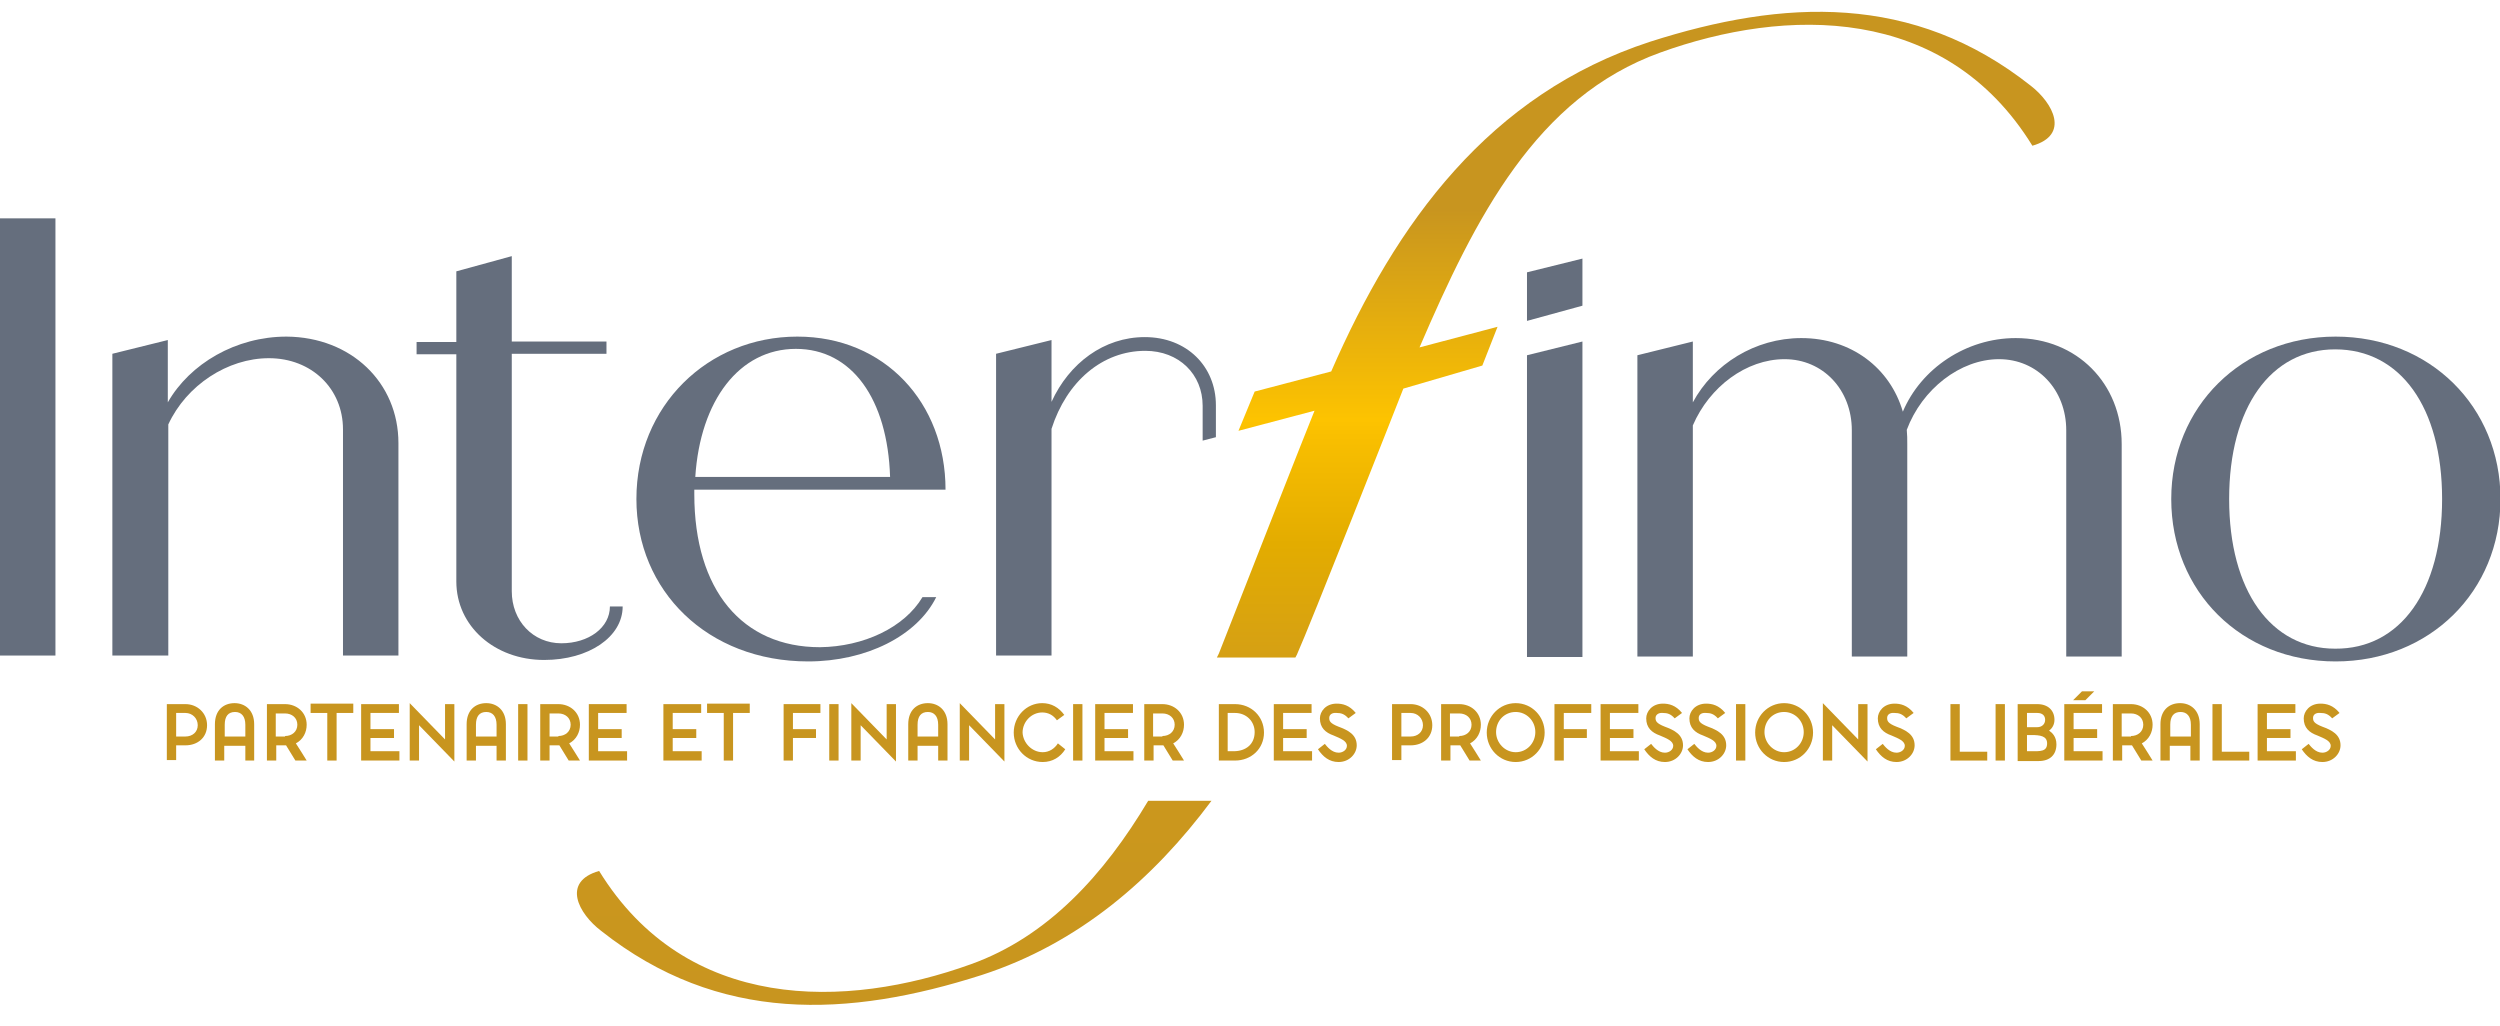 <svg version="1.1" xmlns="http://www.w3.org/2000/svg" xmlns:xlink="http://www.w3.org/1999/xlink" x="0px" y="0px"
     viewBox="0 0 509.5 209.2" style="enable-background:new 0 0 509.5 209.2;" xml:space="preserve" class="logo2019">
<style type="text/css">
    .st0{fill:#C8951F;}
    .st1{fill:#656E7D;}
    .st2{clip-path:url(#SVGID_2_);}
    .st3{fill:url(#SVGID_3_);}
</style>
    <g id="Calque_4">
        <g>
            <path class="st0" d="M34.1,143.5h3.7c2.4,0,4.4,1.8,4.4,4.3c0,2.5-1.9,4.1-4.4,4.1h-1.9v3h-1.9V143.5z M37.8,150.1
			c1.4,0,2.5-0.9,2.5-2.3c0-1.4-1.1-2.5-2.5-2.5h-1.9v4.8H37.8z"/>
            <path class="st0" d="M50,152h-4.3v3h-1.9v-7.4c0-2.9,1.8-4.3,4-4.3c2.1,0,4,1.4,4,4.3v7.4H50V152z M50,150.1v-2.4
			c0-1.7-0.8-2.6-2.1-2.6c-1.4,0-2.1,0.9-2.1,2.6v2.4H50z"/>
            <path class="st0" d="M60.2,155l-1.9-3.1h-2v3.1h-1.9v-11.5h3.7c2.4,0,4.4,1.7,4.4,4.2c0,1.5-0.7,3-2.2,3.8
			c0.7,1.1,1.6,2.5,2.2,3.5H60.2z M58.1,150c1.4,0,2.5-0.9,2.5-2.3s-1.1-2.3-2.5-2.3h-1.9v4.7H58.1z"/>
            <path class="st0" d="M66.7,155v-9.7h-3.4v-1.9H72v1.9h-3.4v9.7H66.7z"/>
            <path class="st0" d="M81.3,145.3h-5.8v3.3h4.8v1.8h-4.8v2.7h5.9v1.9h-7.8v-11.5h7.7V145.3z"/>
            <path class="st0" d="M83.5,155v-11.7l7.2,7.4v-7.2h1.9v11.7l-7.2-7.4v7.2H83.5z"/>
            <path class="st0" d="M101.2,152H97v3h-1.9v-7.4c0-2.9,1.8-4.3,4-4.3c2.1,0,4,1.4,4,4.3v7.4h-1.9V152z M101.2,150.1v-2.4
			c0-1.7-0.8-2.6-2.1-2.6c-1.4,0-2.1,0.9-2.1,2.6v2.4H101.2z"/>
            <path class="st0" d="M107.5,143.5V155h-1.9v-11.5H107.5z"/>
            <path class="st0" d="M115.9,155l-1.9-3.1h-2v3.1h-1.9v-11.5h3.7c2.4,0,4.4,1.7,4.4,4.2c0,1.5-0.7,3-2.2,3.8
			c0.7,1.1,1.6,2.5,2.2,3.5H115.9z M113.8,150c1.4,0,2.5-0.9,2.5-2.3s-1.1-2.3-2.5-2.3H112v4.7H113.8z"/>
            <path class="st0" d="M127.7,145.3h-5.8v3.3h4.8v1.8h-4.8v2.7h5.9v1.9H120v-11.5h7.7V145.3z"/>
            <path class="st0" d="M142.9,145.3h-5.8v3.3h4.8v1.8h-4.8v2.7h5.9v1.9h-7.8v-11.5h7.7V145.3z"/>
            <path class="st0" d="M147.5,155v-9.7h-3.4v-1.9h8.7v1.9h-3.4v9.7H147.5z"/>
            <path class="st0" d="M167.2,145.3h-5.6v3.3h4.7v1.8h-4.7v4.6h-1.9v-11.5h7.5V145.3z"/>
            <path class="st0" d="M170.9,143.5V155H169v-11.5H170.9z"/>
            <path class="st0" d="M173.5,155v-11.7l7.2,7.4v-7.2h1.9v11.7l-7.2-7.4v7.2H173.5z"/>
            <path class="st0" d="M191.2,152H187v3h-1.9v-7.4c0-2.9,1.8-4.3,4-4.3c2.1,0,4,1.4,4,4.3v7.4h-1.9V152z M191.2,150.1v-2.4
			c0-1.7-0.8-2.6-2.1-2.6c-1.4,0-2.1,0.9-2.1,2.6v2.4H191.2z"/>
            <path class="st0" d="M195.6,155v-11.7l7.2,7.4v-7.2h1.9v11.7l-7.2-7.4v7.2H195.6z"/>
            <path class="st0" d="M212.5,153.3c1.3,0,2.4-0.7,3.1-1.8l1.5,1.2c-1,1.6-2.6,2.6-4.6,2.6c-3.3,0-5.9-2.7-5.9-6c0-3.3,2.6-6,5.8-6
			c1.9,0,3.4,0.9,4.5,2.4l-1.5,1.1c-0.7-1-1.7-1.6-3-1.6c-2.2,0-4,1.9-4,4.1C208.5,151.4,210.3,153.3,212.5,153.3z"/>
            <path class="st0" d="M220.6,143.5V155h-1.9v-11.5H220.6z"/>
            <path class="st0" d="M230.9,145.3h-5.8v3.3h4.8v1.8h-4.8v2.7h5.9v1.9h-7.8v-11.5h7.7V145.3z"/>
            <path class="st0" d="M239,155l-1.9-3.1h-2v3.1h-1.9v-11.5h3.7c2.4,0,4.4,1.7,4.4,4.2c0,1.5-0.7,3-2.2,3.8c0.7,1.1,1.6,2.5,2.2,3.5
			H239z M236.9,150c1.4,0,2.5-0.9,2.5-2.3s-1.1-2.3-2.5-2.3H235v4.7H236.9z"/>
            <path class="st0" d="M257.6,149.3c0,3.3-2.6,5.7-5.9,5.7h-3.3v-11.5h3.3C255,143.5,257.6,146,257.6,149.3z M250.2,145.3v7.8h1.2
			c2.6,0,4.3-1.5,4.3-3.9c0-2.2-1.7-3.9-4-3.9H250.2z"/>
            <path class="st0" d="M267.3,145.3h-5.8v3.3h4.8v1.8h-4.8v2.7h5.9v1.9h-7.8v-11.5h7.7V145.3z"/>
            <path class="st0" d="M270.9,146.3c0,0.6,0.1,1.1,1.9,1.8c1.9,0.7,3.7,1.6,3.7,3.8c0,1.7-1.5,3.4-3.7,3.4c-1.9,0-3.2-1.1-4.2-2.6
			l1.4-1.1c0.4,0.5,1.4,1.8,2.8,1.8c0.9,0,1.7-0.6,1.7-1.4c0-1-1.3-1.5-2.7-2.1c-1.7-0.6-2.8-1.6-2.8-3.5c0-1.4,1.2-3,3.4-3
			c1.2,0,2.6,0.3,3.9,1.9l-1.5,1.1c-0.8-0.9-1.5-1.1-2.4-1.1C271.4,145.2,270.9,145.7,270.9,146.3z"/>
            <path class="st0" d="M283.8,143.5h3.7c2.4,0,4.4,1.8,4.4,4.3c0,2.5-1.9,4.1-4.4,4.1h-1.9v3h-1.9V143.5z M287.5,150.1
			c1.4,0,2.5-0.9,2.5-2.3c0-1.4-1.1-2.5-2.5-2.5h-1.9v4.8H287.5z"/>
            <path class="st0" d="M299.5,155l-1.9-3.1h-2v3.1h-1.9v-11.5h3.7c2.4,0,4.4,1.7,4.4,4.2c0,1.5-0.7,3-2.2,3.8
			c0.7,1.1,1.6,2.5,2.2,3.5H299.5z M297.4,150c1.4,0,2.5-0.9,2.5-2.3s-1.1-2.3-2.5-2.3h-1.9v4.7H297.4z"/>
            <path class="st0" d="M308.9,143.3c3.3,0,5.9,2.7,5.9,6c0,3.3-2.6,6-5.9,6c-3.3,0-5.9-2.7-5.9-6C303,146,305.6,143.3,308.9,143.3z
			 M308.9,153.3c2.3,0,4-1.9,4-4.1c0-2.3-1.8-4.1-4-4.1c-2.3,0-4,1.8-4,4.1C304.9,151.4,306.7,153.3,308.9,153.3z"/>
            <path class="st0" d="M324.3,145.3h-5.6v3.3h4.7v1.8h-4.7v4.6h-1.9v-11.5h7.5V145.3z"/>
            <path class="st0" d="M333.9,145.3h-5.8v3.3h4.8v1.8h-4.8v2.7h5.9v1.9h-7.8v-11.5h7.7V145.3z"/>
            <path class="st0" d="M337.4,146.3c0,0.6,0.1,1.1,1.9,1.8c1.9,0.7,3.7,1.6,3.7,3.8c0,1.7-1.5,3.4-3.7,3.4c-1.9,0-3.2-1.1-4.2-2.6
			l1.4-1.1c0.4,0.5,1.4,1.8,2.8,1.8c0.9,0,1.7-0.6,1.7-1.4c0-1-1.3-1.5-2.7-2.1c-1.7-0.6-2.8-1.6-2.8-3.5c0-1.4,1.2-3,3.4-3
			c1.2,0,2.6,0.3,3.9,1.9l-1.5,1.1c-0.8-0.9-1.5-1.1-2.4-1.1C338,145.2,337.4,145.7,337.4,146.3z"/>
            <path class="st0" d="M346.2,146.3c0,0.6,0.1,1.1,1.9,1.8c1.9,0.7,3.7,1.6,3.7,3.8c0,1.7-1.5,3.4-3.7,3.4c-1.9,0-3.2-1.1-4.2-2.6
			l1.4-1.1c0.4,0.5,1.4,1.8,2.8,1.8c0.9,0,1.7-0.6,1.7-1.4c0-1-1.3-1.5-2.7-2.1c-1.7-0.6-2.8-1.6-2.8-3.5c0-1.4,1.2-3,3.4-3
			c1.2,0,2.6,0.3,3.9,1.9l-1.5,1.1c-0.8-0.9-1.5-1.1-2.4-1.1C346.7,145.2,346.2,145.7,346.2,146.3z"/>
            <path class="st0" d="M355.7,143.5V155h-1.9v-11.5H355.7z"/>
            <path class="st0" d="M363.6,143.3c3.3,0,5.9,2.7,5.9,6c0,3.3-2.6,6-5.9,6c-3.3,0-5.9-2.7-5.9-6C357.7,146,360.3,143.3,363.6,143.3
			z M363.6,153.3c2.3,0,4-1.9,4-4.1c0-2.3-1.8-4.1-4-4.1c-2.3,0-4,1.8-4,4.1C359.6,151.4,361.4,153.3,363.6,153.3z"/>
            <path class="st0" d="M371.5,155v-11.7l7.2,7.4v-7.2h1.9v11.7l-7.2-7.4v7.2H371.5z"/>
            <path class="st0" d="M384.6,146.3c0,0.6,0.1,1.1,1.9,1.8c1.9,0.7,3.7,1.6,3.7,3.8c0,1.7-1.5,3.4-3.7,3.4c-1.9,0-3.2-1.1-4.2-2.6
			l1.4-1.1c0.4,0.5,1.4,1.8,2.8,1.8c0.9,0,1.7-0.6,1.7-1.4c0-1-1.3-1.5-2.7-2.1c-1.7-0.6-2.8-1.6-2.8-3.5c0-1.4,1.2-3,3.4-3
			c1.2,0,2.6,0.3,3.9,1.9l-1.5,1.1c-0.8-0.9-1.5-1.1-2.4-1.1C385.1,145.2,384.6,145.7,384.6,146.3z"/>
            <path class="st0" d="M405,155h-7.5v-11.5h1.9v9.7h5.6V155z"/>
            <path class="st0" d="M408.6,143.5V155h-1.9v-11.5H408.6z"/>
            <path class="st0" d="M411.2,155v-11.5h4c2.2,0,3.5,1.3,3.5,3.2c0,0.9-0.4,1.7-1.1,2.2c0.6,0.4,1.5,1.2,1.5,2.8
			c0,2.1-1.3,3.4-3.6,3.4H411.2z M415.2,145.3h-2.1v2.9h2.1c0.9,0,1.6-0.6,1.6-1.5C416.8,145.9,416.3,145.3,415.2,145.3z
			 M413.1,149.9v3.2h0.9c1.8,0,3.2,0.1,3.2-1.6c0-1.5-1.4-1.7-3.2-1.7H413.1z"/>
            <path class="st0" d="M428.4,145.3h-5.8v3.3h4.8v1.8h-4.8v2.7h5.9v1.9h-7.8v-11.5h7.7V145.3z M425,142.7h-2.5l1.8-1.8h2.5
			L425,142.7z"/>
            <path class="st0" d="M436.4,155l-1.9-3.1h-2v3.1h-1.9v-11.5h3.7c2.4,0,4.4,1.7,4.4,4.2c0,1.5-0.7,3-2.2,3.8
			c0.7,1.1,1.6,2.5,2.2,3.5H436.4z M434.3,150c1.4,0,2.5-0.9,2.5-2.3s-1.1-2.3-2.5-2.3h-1.9v4.7H434.3z"/>
            <path class="st0" d="M446.5,152h-4.3v3h-1.9v-7.4c0-2.9,1.8-4.3,4-4.3c2.1,0,4,1.4,4,4.3v7.4h-1.9V152z M446.5,150.1v-2.4
			c0-1.7-0.8-2.6-2.1-2.6c-1.4,0-2.1,0.9-2.1,2.6v2.4H446.5z"/>
            <path class="st0" d="M458.4,155h-7.5v-11.5h1.9v9.7h5.6V155z"/>
            <path class="st0" d="M467.8,145.3H462v3.3h4.8v1.8H462v2.7h5.9v1.9h-7.8v-11.5h7.7V145.3z"/>
            <path class="st0" d="M471.4,146.3c0,0.6,0.1,1.1,1.9,1.8c1.9,0.7,3.7,1.6,3.7,3.8c0,1.7-1.5,3.4-3.7,3.4c-1.9,0-3.2-1.1-4.2-2.6
			l1.4-1.1c0.4,0.5,1.4,1.8,2.8,1.8c0.9,0,1.7-0.6,1.7-1.4c0-1-1.3-1.5-2.7-2.1c-1.7-0.6-2.8-1.6-2.8-3.5c0-1.4,1.2-3,3.4-3
			c1.2,0,2.6,0.3,3.9,1.9l-1.5,1.1c-0.8-0.9-1.5-1.1-2.4-1.1C471.9,145.2,471.4,145.7,471.4,146.3z"/>
        </g>
    </g>
    <g id="Calque_3">
    </g>
    <g id="Calque_1">
        <path class="st1" d="M0,44.5h11.3v89.1H0V44.5z"/>
        <path class="st1" d="M81.2,90.3v43.3H69.9V87.5c0-8.3-6.4-14.5-15.1-14.5c-8.4,0-16.8,5.5-20.5,13.5v47.1H22.9V72.1l11.3-2.8v12.7
		c4.5-7.9,13.9-13.4,24.2-13.4C71.6,68.7,81.2,78,81.2,90.3z"/>
        <path class="st1" d="M126.9,123.6c0,6.2-6.9,10.9-16,10.9c-10.1,0-17.9-6.9-17.9-16V72.2h-8.1v-2.5h8.1V55.3l11.3-3.1v17.4h19.3
		v2.5h-19.3v48.4c0,6,4.3,10.6,10.1,10.6c5.6,0,9.9-3.2,9.9-7.5H126.9z"/>
        <path class="st1" d="M188,121.7h2.8c-3.9,7.9-14.3,13.1-26.1,13.1c-20.5,0-35-14.4-35-33.1c0-19,14.6-33.1,32.8-33.1
		c17.8,0,30.2,13.5,30.2,31.2h-51.2v0.9c0,19.6,9.8,31.2,25.6,31.2C176,131.8,184.3,127.9,188,121.7z M141.7,97.2h39.7
		c-0.5-15.9-7.8-26.1-19.2-26.1C150.7,71.1,142.7,81.6,141.7,97.2z"/>
        <path class="st1" d="M322.5,69.6v64.3h-11.3V72.4L322.5,69.6z"/>
        <path class="st1" d="M322.5,52.7v9.6l-11.3,3.1v-9.9L322.5,52.7z"/>
        <path class="st1" d="M432.4,90.5v43.3h-11.3V87.7c0-8.3-5.9-14.5-13.7-14.5c-7.9,0-15.7,6.1-18.8,14.4c0.1,1,0.1,1.9,0.1,2.9v43.3
		h-11.3V87.7c0-8.3-5.9-14.5-13.7-14.5c-7.8,0-15.3,5.6-18.7,13.5v47.1h-11.3V72.4l11.3-2.8V82c4.2-7.8,12.7-13.1,22.1-13.1
		c10.2,0,18.1,6.1,20.7,15c3.7-8.8,12.9-15,23-15C423.3,68.9,432.4,78.2,432.4,90.5z"/>
        <path class="st1" d="M442.5,101.7c0-18.8,14.4-33.1,33.5-33.1c19.2,0,33.6,14.3,33.6,33.1c0,18.8-14.4,33.1-33.6,33.1
		C456.8,134.8,442.5,120.6,442.5,101.7z M497.7,101.7c0-18.7-8.5-30.5-21.8-30.5c-13.1,0-21.6,11.8-21.6,30.5
		c0,18.7,8.5,30.5,21.6,30.5C489.2,132.3,497.7,120.4,497.7,101.7z"/>
        <path class="st1" d="M247.8,82.6c0-7.9-5.9-13.9-14.5-13.9c-8.3,0-15.4,5.3-19,13.2V69.3L203,72.1v61.5h11.3V87.4
		c3.1-9.7,10.4-15.9,19.1-15.9c6.9,0,11.7,4.8,11.7,11.2v7.1l2.7-0.7L247.8,82.6L247.8,82.6z"/>
        <g>
            <defs>
                <path id="SVGID_1_" d="M414.2,29.7c-17.8-28.9-50.3-28.2-75.8-19c-25.3,9.1-37.7,33.6-49.1,60.1l15.9-4.2l-3.1,7.9L286,79.2
				c-1.2,3.1-19.4,49.2-21.6,54c0,0-0.1,0.3-0.4,0.8h-16l0.4-0.8c1.9-4.9,18.8-47.9,19.5-49.5l-15.5,4.1l3.3-8l15.6-4.1
				c13.2-30.3,32.2-56.5,65-67.2c27.2-8.7,53.6-10,77.6,9C418.4,21,421.9,27.5,414.2,29.7z M197.9,196.5c-25.5,9.2-58,9.9-75.8-19
				c-7.7,2.2-4.2,8.7,0.4,12.2c24,19,50.4,17.7,77.6,9c19.7-6.4,34.9-19.5,46.8-35.5H234C225,178.3,213.5,190.9,197.9,196.5z"/>
            </defs>
            <clipPath id="SVGID_2_">
                <use xlink:href="#SVGID_1_"  style="overflow:visible;"/>
            </clipPath>
            <g class="st2">
                <linearGradient id="SVGID_3_" gradientUnits="userSpaceOnUse" x1="267.777" y1="209.15" x2="267.777" y2="-9.094947e-13">
                    <stop  offset="0" style="stop-color:#C8951F"/>
                    <stop  offset="0.214" style="stop-color:#CB971D"/>
                    <stop  offset="0.352" style="stop-color:#D49F16"/>
                    <stop  offset="0.47" style="stop-color:#E3AC00"/>
                    <stop  offset="0.575" style="stop-color:#F9BF00"/>
                    <stop  offset="0.591" style="stop-color:#FDC300"/>
                    <stop  offset="0.796" style="stop-color:#C8951F"/>
                </linearGradient>
                <rect x="114.3" class="st3" width="307.1" height="209.2"/>
            </g>
        </g>
    </g>
    <g id="Calque_2">
        <g>
        </g>
        <g>
        </g>
        <g>
        </g>
        <g>
        </g>
        <g>
        </g>
        <g>
        </g>
    </g>
</svg>